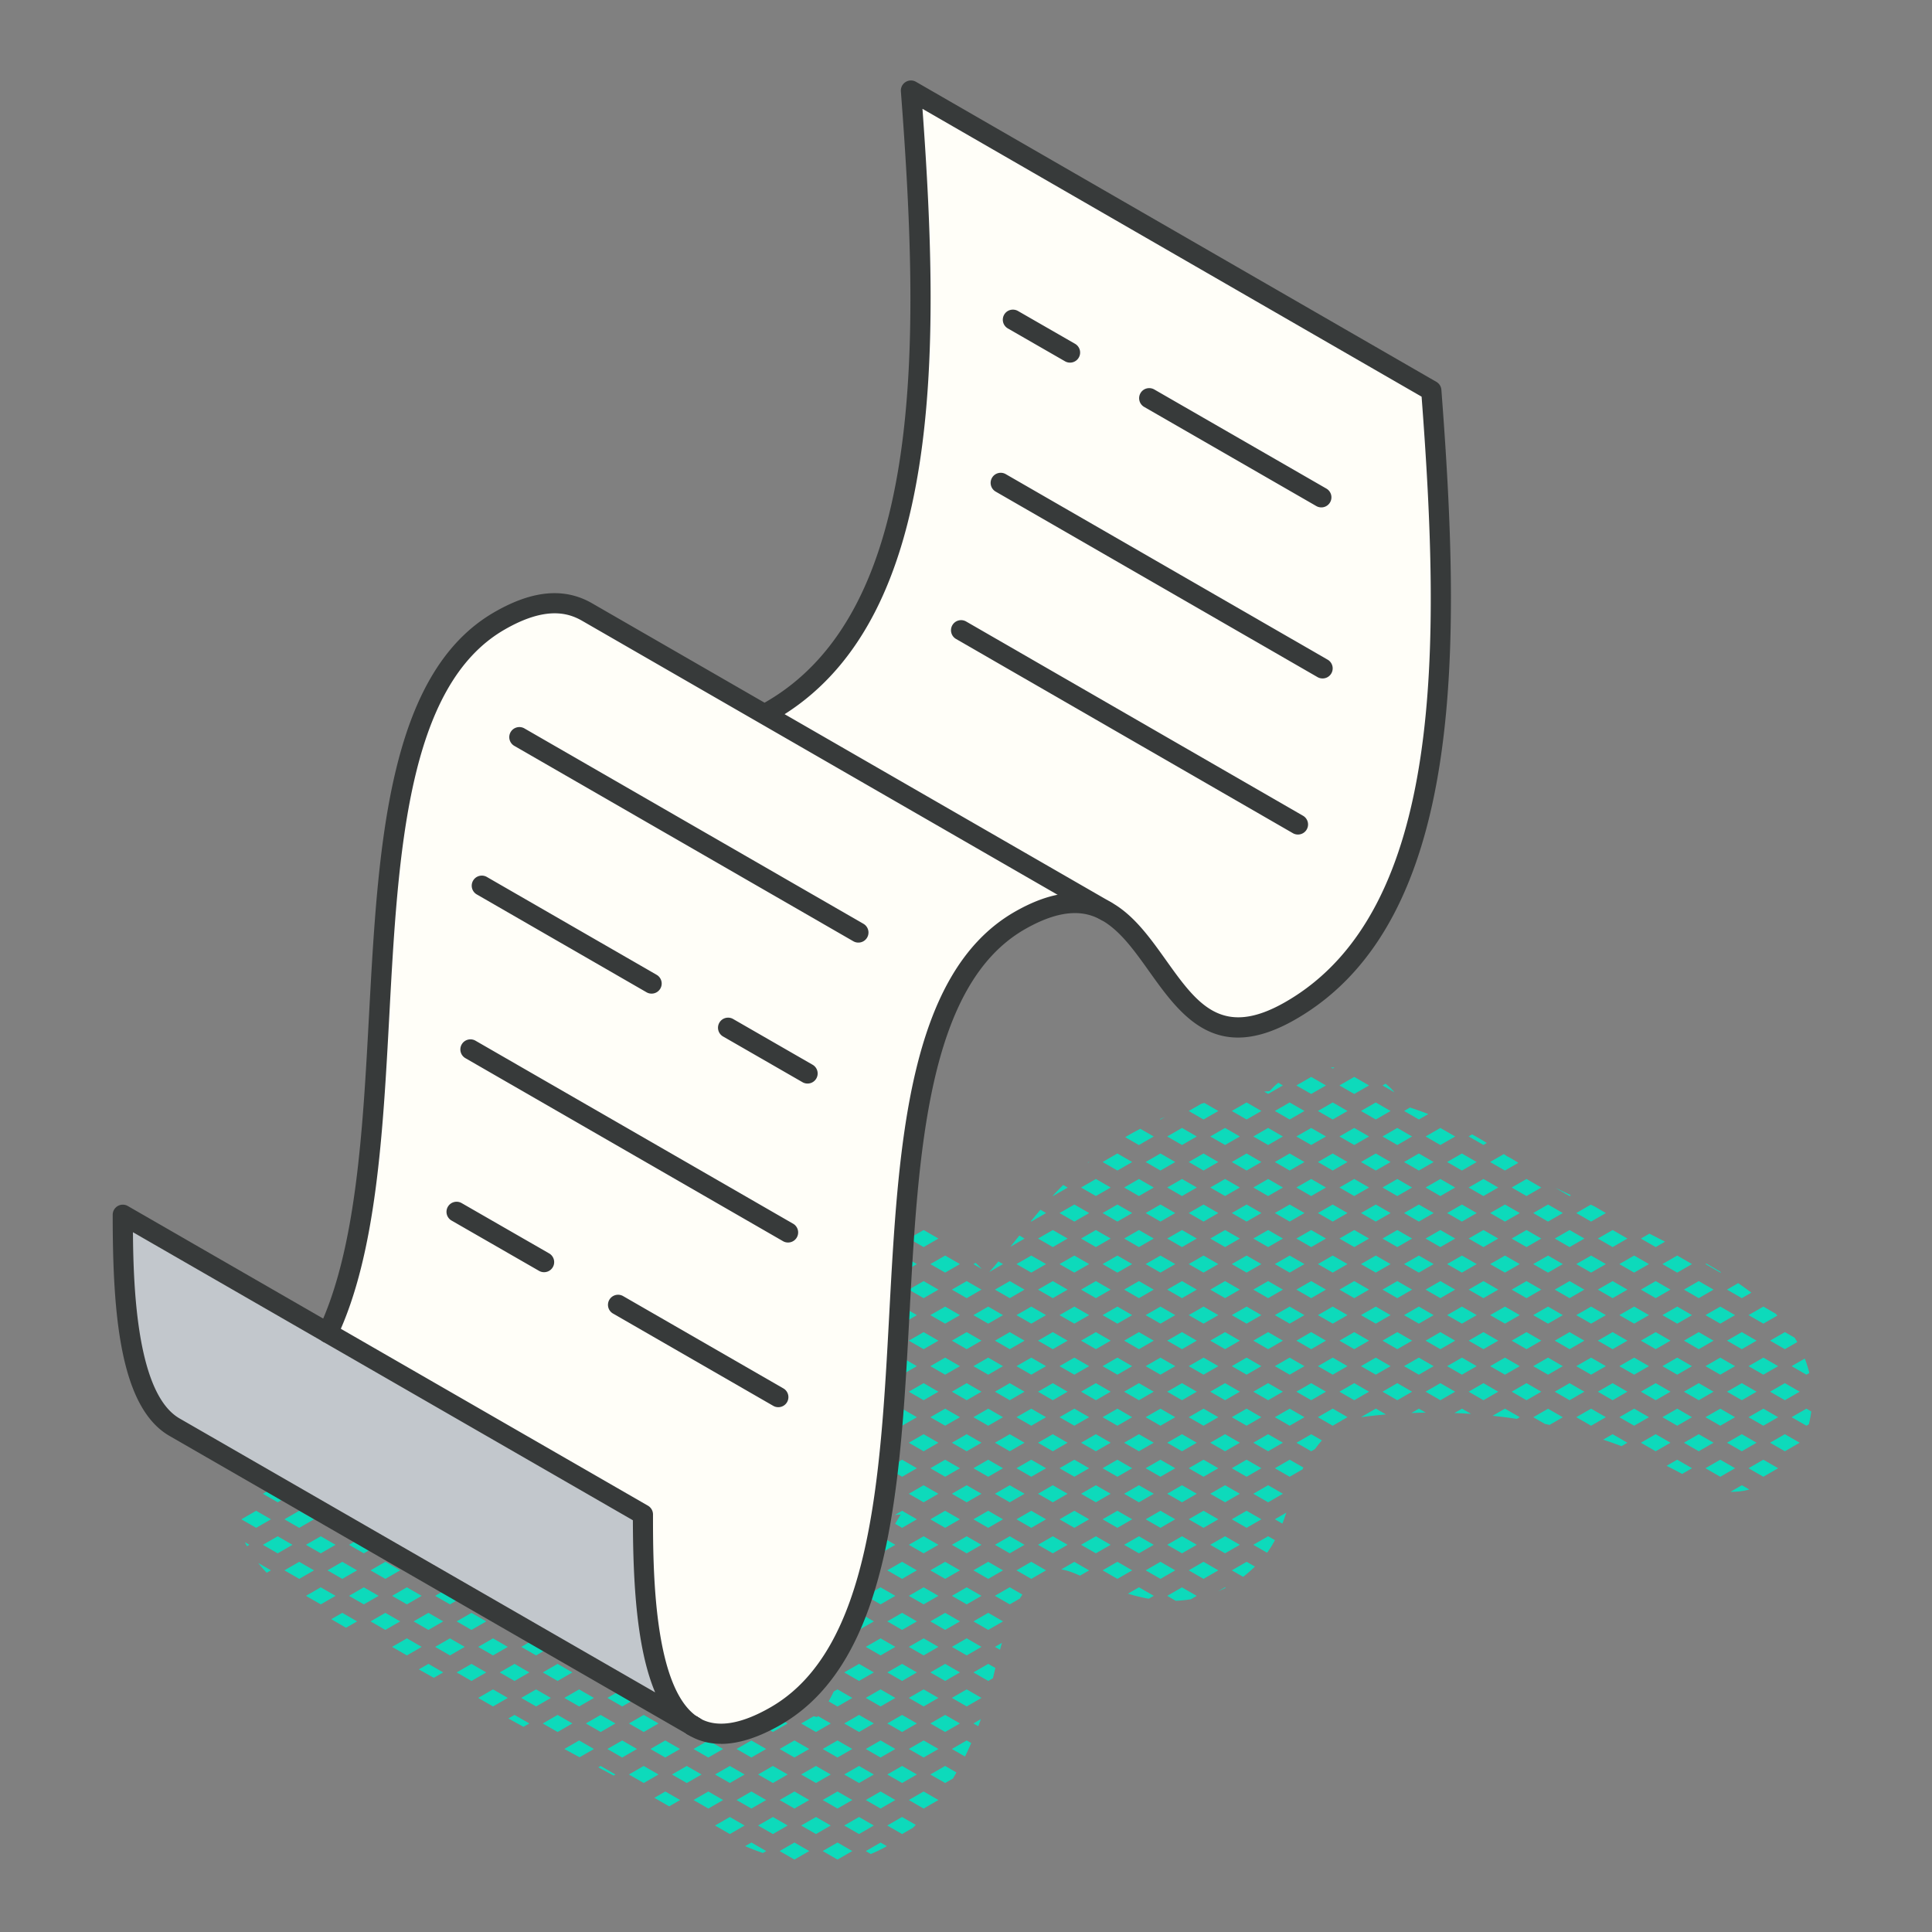 <svg xmlns="http://www.w3.org/2000/svg" width="240" height="240" fill="none"><rect width="100%" height="100%" fill="#808080" stroke="none"/><g clip-path="url(#a)"><path fill="#0DDABB" d="M224.758 170.559a13.969 13.969 0 0 0-.56-1.793l-1.638.942 1.838 1.06.36-.209Zm-2.198 5.489 1.838 1.059.301-.175a12.99 12.99 0 0 0 .301-1.593l-.602-.351-1.838 1.06Zm-.836-10.568-1.839 1.06 1.839 1.059 1.538-.884c-.101-.183-.218-.359-.326-.542l-1.204-.693h-.008Zm-1.154-2.295-1.521-.876-1.839 1.059 1.839 1.06 1.755-1.01c-.075-.075-.159-.15-.234-.233Zm.318 6.523-1.839-1.06-1.839 1.06 1.839 1.059 1.839-1.059Zm.836 8.452-1.839 1.06 1.839 1.059 1.838-1.059-1.838-1.06Zm-.836-2.112-1.839-1.06-1.839 1.06 1.839 1.059 1.839-1.059Zm2.674-3.168-1.838-1.06-1.839 1.06 1.839 1.059 1.838-1.059Zm-6.352 9.508 1.839 1.059 1.839-1.059-1.839-1.06-1.839 1.06Zm-5.35-25.361 1.839 1.06.092-.05a58.051 58.051 0 0 0-1.822-1.068l-.109.058Zm3.678 6.341-1.839-1.059-1.839 1.059 1.839 1.06 1.839-1.06Zm.385-3.97-1.388.801 1.839 1.06 1.187-.684a47.766 47.766 0 0 0-1.638-1.177Zm-.385 10.31-1.839-1.06-1.839 1.06 1.839 1.059 1.839-1.059Zm2.675-3.168-1.839-1.06-1.839 1.06 1.839 1.059 1.839-1.059Zm-2.675 9.508-1.839-1.06-1.839 1.06 1.839 1.059 1.839-1.059Zm2.675-3.168-1.839-1.06-1.839 1.06 1.839 1.059 1.839-1.059Zm-3.251 12.438a8.623 8.623 0 0 0 2.349-.284l-.928-.534-1.413.818h-.008Zm-1.263-3.99-1.839 1.06 1.839 1.059 1.839-1.059-1.839-1.06Zm4.514-2.108-1.839-1.06-1.839 1.06 1.839 1.059 1.839-1.059Zm-8.024-22.192-1.838-1.059-1.839 1.059 1.839 1.06 1.838-1.06Zm0 6.34-1.838-1.059-1.839 1.059 1.839 1.06 1.838-1.06Zm2.674-3.168-1.839-1.059-1.838 1.059 1.838 1.06 1.839-1.06Zm-2.674 9.508-1.838-1.06-1.839 1.06 1.839 1.059 1.838-1.059Zm2.674-3.168-1.839-1.06-1.838 1.06 1.838 1.059 1.839-1.059Zm-2.674 9.508-1.838-1.06-1.839 1.06 1.839 1.059 1.838-1.059Zm2.674-3.168-1.839-1.06-1.838 1.06 1.838 1.059 1.839-1.059Zm-5.834 9.207c.652.326 1.296.659 1.931 1.01l1.229-.709-1.839-1.06-1.321.759Zm5.834-2.867-1.839-1.06-1.838 1.06 1.838 1.059 1.839-1.059Zm-8.023-22.192-1.839-1.059-1.839 1.059 1.839 1.06 1.839-1.06Zm1.998-2.785-1.948-.993-1.053.609 1.839 1.059 1.162-.675Zm-1.998 9.125-1.839-1.059-1.839 1.059 1.839 1.06 1.839-1.06Zm2.675-3.168-1.839-1.059-1.839 1.059 1.839 1.06 1.839-1.06Zm-2.675 9.508-1.839-1.06-1.839 1.06 1.839 1.059 1.839-1.059Zm2.675-3.168-1.839-1.06-1.839 1.06 1.839 1.059 1.839-1.059Zm-4.514 8.448-1.839 1.06 1.839 1.059 1.839-1.059-1.839-1.06Zm4.514-2.108-1.839-1.06-1.839 1.06 1.839 1.059 1.839-1.059Zm0 6.34-1.839-1.06-1.839 1.06 1.839 1.059 1.839-1.059Zm-8.025-28.533-1.396-.809-.484-.233-1.798 1.042 1.839 1.06 1.839-1.06Zm0 6.341-1.839-1.059-1.839 1.059 1.839 1.06 1.839-1.06Zm2.675-3.172-1.839-1.059-1.839 1.059 1.839 1.06 1.839-1.06Zm-2.675 9.512-1.839-1.059-1.839 1.059 1.839 1.06 1.839-1.06Zm2.675-3.168-1.839-1.059-1.839 1.059 1.839 1.06 1.839-1.06Zm-2.675 9.508-1.839-1.06-1.839 1.06 1.839 1.059 1.839-1.059Zm2.675-3.168-1.839-1.06-1.839 1.06 1.839 1.059 1.839-1.059Zm-4.514 8.448-1.839 1.06 1.839 1.059 1.839-1.059-1.839-1.06Zm4.514-2.108-1.839-1.06-1.839 1.06 1.839 1.059 1.839-1.059Zm-3.009 5.956c.761.259 1.521.525 2.274.809l.735-.425-1.839-1.06-1.17.676Zm-5.015-28.148-1.839-1.059-1.839 1.059 1.839 1.06 1.839-1.06Zm1.011-2.211-1.964-.934 1.788 1.034.176-.1Zm-1.011 8.551-1.839-1.059-1.839 1.059 1.839 1.06 1.839-1.06Zm2.674-3.172-1.838-1.059-1.839 1.059 1.839 1.06 1.838-1.06Zm-2.674 9.512-1.839-1.059-1.839 1.059 1.839 1.06 1.839-1.06Zm2.674-3.168-1.838-1.059-1.839 1.059 1.839 1.06 1.838-1.06Zm-1.838 11.62-1.839 1.06 1.839 1.059 1.838-1.059-1.838-1.06Zm-.836-2.112-1.839-1.06-1.839 1.06 1.839 1.059 1.839-1.059Zm2.674-3.168-1.838-1.06-1.839 1.06 1.839 1.059 1.838-1.059Zm-6.352 9.507 1.446.834.577.126 1.655-.951-1.839-1.06-1.839 1.06v-.009Zm-1.855-31.599c-.46-.301-.928-.576-1.413-.826-.125-.092-.259-.175-.384-.259l-1.706.985 1.839 1.059 1.655-.951.009-.008Zm.183 6.24-1.839-1.059-1.839 1.059 1.839 1.06 1.839-1.06Zm2.675-3.171-1.839-1.06-1.839 1.06 1.839 1.059 1.839-1.059Zm-2.675 9.511-1.839-1.059-1.839 1.059 1.839 1.06 1.839-1.06Zm2.675-3.172-1.839-1.059-1.839 1.059 1.839 1.06 1.839-1.06Zm-2.675 9.512-1.839-1.059-1.839 1.059 1.839 1.06 1.839-1.06Zm2.675-3.168-1.839-1.059-1.839 1.059 1.839 1.06 1.839-1.06Zm-1.839 11.62-1.839 1.06 1.839 1.059 1.839-1.059-1.839-1.06Zm-.836-2.112-1.839-1.06-1.839 1.06 1.839 1.059 1.839-1.059Zm2.675-3.168-1.839-1.06-1.839 1.06 1.839 1.059 1.839-1.059Zm-6.051 9.333c1.011.108 2.014.233 3.017.383l.36-.208-1.839-1.06-1.538.885Zm-1.973-31.524-1.839-1.06-1.838 1.06 1.838 1.059 1.839-1.059Zm1.263-2.363a49.665 49.665 0 0 0-1.831-1.068l-.435.25 1.839 1.06.427-.251v.009Zm-1.263 8.702-1.839-1.059-1.838 1.059 1.838 1.06 1.839-1.06Zm2.675-3.171-1.839-1.06-1.839 1.06 1.839 1.059 1.839-1.059Zm-2.675 9.511-1.839-1.059-1.838 1.059 1.838 1.06 1.839-1.06Zm2.675-3.172-1.839-1.059-1.839 1.059 1.839 1.06 1.839-1.06Zm-2.675 9.512-1.839-1.059-1.838 1.059 1.838 1.06 1.839-1.06Zm2.675-3.168-1.839-1.059-1.839 1.059 1.839 1.06 1.839-1.06Zm-1.839 11.62-1.839 1.06 1.839 1.059 1.839-1.059-1.839-1.06Zm-.836-2.112-1.839-1.06-1.838 1.06 1.838 1.059 1.839-1.059Zm2.675-3.168-1.839-1.06-1.839 1.06 1.839 1.059 1.839-1.059Zm-5.458 8.991a58.48 58.48 0 0 1 2.09.108l-1.137-.651-.953.551v-.008Zm-3.234-37.14a45.688 45.688 0 0 0-2.266-.809l-.735.426 1.839 1.059 1.17-.676h-.008Zm.668 5.958-1.839-1.06-1.839 1.06 1.839 1.059 1.839-1.059Zm2.675-3.172-1.839-1.06-1.839 1.06 1.839 1.059 1.839-1.059Zm-2.675 9.511-1.839-1.059-1.839 1.059 1.839 1.06 1.839-1.06Zm2.675-3.171-1.839-1.06-1.839 1.06 1.839 1.059 1.839-1.059Zm-2.675 9.511-1.839-1.059-1.839 1.059 1.839 1.06 1.839-1.06Zm2.675-3.172-1.839-1.059-1.839 1.059 1.839 1.06 1.839-1.06Zm-2.675 9.512-1.839-1.059-1.839 1.059 1.839 1.06 1.839-1.06Zm2.675-3.168-1.839-1.059-1.839 1.059 1.839 1.06 1.839-1.06Zm-1.839 11.62-1.839 1.06 1.839 1.059 1.839-1.059-1.839-1.06Zm-.836-2.112-1.839-1.06-1.839 1.06 1.839 1.059 1.839-1.059Zm2.675-3.168-1.839-1.06-1.839 1.06 1.839 1.059 1.839-1.059Zm-5.451 8.991a67.48 67.48 0 0 1 1.797-.051l-.86-.492-.937.543Zm-2.574-37.522-1.839-1.06-1.839 1.06 1.839 1.059 1.839-1.059Zm-.627-3.388-.376.217 1.488.859a6.193 6.193 0 0 0-1.112-1.076Zm.627 9.728-1.839-1.06-1.839 1.06 1.839 1.059 1.839-1.059Zm2.675-3.172-1.839-1.06-1.839 1.06 1.839 1.059 1.839-1.059Zm-2.675 9.511-1.839-1.059-1.839 1.059 1.839 1.06 1.839-1.06Zm2.675-3.171-1.839-1.06-1.839 1.06 1.839 1.059 1.839-1.059Zm-2.675 9.511-1.839-1.059-1.839 1.059 1.839 1.06 1.839-1.06Zm2.675-3.172-1.839-1.059-1.839 1.059 1.839 1.06 1.839-1.06Zm-2.675 9.512-1.839-1.059-1.839 1.059 1.839 1.06 1.839-1.06Zm2.675-3.168-1.839-1.059-1.839 1.059 1.839 1.06 1.839-1.06Zm-1.839 11.62-1.839 1.06 1.839 1.059 1.839-1.059-1.839-1.06Zm-.836-2.112-1.839-1.06-1.839 1.06 1.839 1.059 1.839-1.059Zm2.675-3.168-1.839-1.06-1.839 1.06 1.839 1.059 1.839-1.059Zm-6.336 9.5a76.824 76.824 0 0 1 3.084-.334l-1.253-.726-1.831 1.052v.008Zm-3.309-43.438h-.452l.234.133.218-.125v-.008Zm1.621 5.407-1.839-1.06-1.839 1.06 1.839 1.059 1.839-1.059Zm2.674-3.172-1.839-1.06-1.838 1.06 1.838 1.059 1.839-1.059Zm-2.674 9.512-1.839-1.06-1.839 1.06 1.839 1.059 1.839-1.059Zm2.674-3.172-1.839-1.06-1.838 1.06 1.838 1.059 1.839-1.059Zm-2.674 9.511-1.839-1.059-1.839 1.059 1.839 1.06 1.839-1.06Zm2.674-3.171-1.839-1.06-1.838 1.06 1.838 1.059 1.839-1.059Zm-2.674 9.511-1.839-1.059-1.839 1.059 1.839 1.06 1.839-1.06Zm2.674-3.172-1.839-1.059-1.838 1.059 1.838 1.06 1.839-1.06Zm-2.674 9.512-1.839-1.059-1.839 1.059 1.839 1.06 1.839-1.06Zm2.674-3.168-1.839-1.059-1.838 1.059 1.838 1.06 1.839-1.06Zm-1.839 11.62-1.838 1.06 1.838 1.059 1.839-1.059-1.839-1.06Zm-.835-2.112-1.839-1.06-1.839 1.06 1.839 1.059 1.839-1.059Zm2.674-3.168-1.839-1.06-1.838 1.06 1.838 1.059 1.839-1.059Zm-6.352 9.508 1.839 1.06 1.153-.668s.059-.05.084-.075c.016 0 .042 0 .058-.008l.544-.317-1.839-1.06-1.839 1.06v.008Zm-1.671-38.039-1.839-1.06-1.839 1.06 1.839 1.059 1.839-1.059Zm2.674-3.172-1.839-1.06-1.839 1.06 1.839 1.059 1.839-1.059Zm-2.674 9.512-1.839-1.06-1.839 1.06 1.839 1.059 1.839-1.059Zm2.674-3.172-1.839-1.06-1.839 1.06 1.839 1.059 1.839-1.059Zm-2.674 9.511-1.839-1.059-1.839 1.059 1.839 1.06 1.839-1.06Zm2.674-3.171-1.839-1.06-1.839 1.06 1.839 1.059 1.839-1.059Zm-2.674 9.511-1.839-1.059-1.839 1.059 1.839 1.06 1.839-1.06Zm2.674-3.172-1.839-1.059-1.839 1.059 1.839 1.06 1.839-1.06Zm-2.674 9.512-1.839-1.059-1.839 1.059 1.839 1.06 1.839-1.06Zm2.674-3.168-1.839-1.059-1.839 1.059 1.839 1.06 1.839-1.06Zm-2.674 9.508-1.839-1.06-1.839 1.06 1.839 1.059 1.839-1.059Zm2.674-3.168-1.839-1.06-1.839 1.06 1.839 1.059 1.839-1.059Zm-2.674 9.508-1.839-1.06-1.839 1.06 1.839 1.059 1.839-1.059Zm2.674-3.168-1.839-1.06-1.839 1.06 1.839 1.059 1.839-1.059Zm-6.352 9.508 1.839 1.059 1.596-.918c.034-.075.067-.15.109-.225l-1.697-.976-1.838 1.06h-.009Zm2.674-3.169 1.839 1.06.468-.267c.276-.376.56-.734.861-1.085l-1.321-.759-1.839 1.059-.008-.008Zm-1.738 10.043c.176-.45.335-.909.493-1.36l-1.429.826.936.543v-.009Zm-2.608-51.253-1.839-1.06-1.838 1.06 1.838 1.059 1.839-1.059Zm2.675-3.171-.568-.334a8.454 8.454 0 0 0-1.079 1.034c-.225.017-.459.05-.685.067l.502.284 1.838-1.06-.008.009Zm-2.675 9.511-1.839-1.06-1.838 1.06 1.838 1.059 1.839-1.059Zm2.675-3.172-1.839-1.06-1.839 1.06 1.839 1.059 1.839-1.059Zm-2.675 9.511-1.839-1.059-1.838 1.059 1.838 1.06 1.839-1.06Zm2.675-3.171-1.839-1.06-1.839 1.06 1.839 1.059 1.839-1.059Zm-2.675 9.511-1.839-1.059-1.838 1.059 1.838 1.06 1.839-1.06Zm2.675-3.172-1.839-1.059-1.839 1.059 1.839 1.06 1.839-1.06Zm-2.675 9.512-1.839-1.059-1.838 1.059 1.838 1.06 1.839-1.06Zm2.675-3.168-1.839-1.059-1.839 1.059 1.839 1.06 1.839-1.06Zm-2.675 9.508-1.839-1.06-1.838 1.06 1.838 1.059 1.839-1.059Zm2.675-3.168-1.839-1.06-1.839 1.06 1.839 1.059 1.839-1.059Zm-4.514 8.448-1.838 1.06 1.838 1.059 1.839-1.059-1.839-1.06Zm4.514-2.108-1.839-1.06-1.839 1.06 1.839 1.059 1.839-1.059Zm-2.675 9.508-1.839-1.06-1.838 1.06 1.838 1.059 1.839-1.059Zm2.675-3.168-1.839-1.06-1.839 1.06 1.839 1.059 1.839-1.059Zm-2.675 9.511-1.839-1.059-1.838 1.059 1.838 1.06 1.839-1.06Zm2.675-3.172-1.839-1.059-1.839 1.059 1.839 1.06 1.839-1.06Zm-6.352 9.512 1.412.809c.51-.392.995-.825 1.463-1.276l-1.028-.592-1.839 1.059h-.008Zm2.674-3.172 1.714.985a12.68 12.68 0 0 0 .969-1.56l-.844-.484-1.839 1.059Zm-4.346-53.89-1.739-1.001c-.125.033-.242.067-.368.1l-1.571.901 1.839 1.059 1.839-1.059Zm0 6.34-1.839-1.06-1.839 1.06 1.839 1.059 1.839-1.059Zm2.674-3.172-1.838-1.06-1.839 1.06 1.839 1.059 1.838-1.059Zm-2.674 9.511-1.839-1.059-1.839 1.059 1.839 1.06 1.839-1.06Zm2.674-3.171-1.838-1.06-1.839 1.06 1.839 1.059 1.838-1.059Zm-2.674 9.511-1.839-1.059-1.839 1.059 1.839 1.06 1.839-1.06Zm2.674-3.172-1.838-1.059-1.839 1.059 1.839 1.06 1.838-1.06Zm-2.674 9.512-1.839-1.059-1.839 1.059 1.839 1.06 1.839-1.06Zm2.674-3.168-1.838-1.059-1.839 1.059 1.839 1.06 1.838-1.06Zm-1.838 11.62-1.839 1.06 1.839 1.059 1.838-1.059-1.838-1.06Zm-.836-2.112-1.839-1.06-1.839 1.06 1.839 1.059 1.839-1.059Zm2.674-3.168-1.838-1.06-1.839 1.06 1.839 1.059 1.838-1.059Zm-2.674 9.508-1.839-1.06-1.839 1.06 1.839 1.059 1.839-1.059Zm0 6.34-1.839-1.06-1.839 1.06 1.839 1.059 1.839-1.059Zm2.674-3.168-1.838-1.06-1.839 1.06 1.839 1.059 1.838-1.059Zm-2.674 9.511-1.839-1.059-1.839 1.059 1.839 1.06 1.839-1.06Zm2.674-3.172-1.838-1.059-1.839 1.059 1.839 1.06 1.838-1.06Zm-1.839 11.621-.861.492c.318-.134.636-.284.945-.442l-.084-.05Zm-2.674-3.168-1.839 1.059 1.839 1.06 1.839-1.06-1.839-1.059Zm4.513-2.113-1.838-1.059-1.839 1.059 1.839 1.06 1.838-1.06Zm-9.862-52.831.56-.326c-.209.092-.418.192-.627.284l.067.042Zm1.838 5.281-1.839-1.06-1.839 1.06 1.839 1.059 1.839-1.059Zm2.675-3.172-1.839-1.06-1.839 1.06 1.839 1.059 1.839-1.059Zm-2.675 9.511-1.839-1.059-1.839 1.059 1.839 1.06 1.839-1.06Zm2.675-3.171-1.839-1.06-1.839 1.06 1.839 1.059 1.839-1.059Zm-2.675 9.511-1.839-1.059-1.839 1.059 1.839 1.06 1.839-1.06Zm2.675-3.172-1.839-1.059-1.839 1.059 1.839 1.06 1.839-1.06Zm-2.675 9.512-1.839-1.059-1.839 1.059 1.839 1.06 1.839-1.06Zm2.675-3.168-1.839-1.059-1.839 1.059 1.839 1.06 1.839-1.06Zm-2.675 9.508-1.839-1.06-1.839 1.06 1.839 1.059 1.839-1.059Zm2.675-3.168-1.839-1.06-1.839 1.06 1.839 1.059 1.839-1.059Zm-2.675 9.508-1.839-1.06-1.839 1.06 1.839 1.059 1.839-1.059Zm2.675-3.168-1.839-1.06-1.839 1.06 1.839 1.059 1.839-1.059Zm-2.675 9.508-1.839-1.06-1.839 1.06 1.839 1.059 1.839-1.059Zm2.675-3.168-1.839-1.06-1.839 1.06 1.839 1.059 1.839-1.059Zm-2.675 9.511-1.839-1.059-1.839 1.059 1.839 1.06 1.839-1.06Zm2.675-3.172-1.839-1.059-1.839 1.059 1.839 1.06 1.839-1.06Zm-3.677 12.68 1.061.617a15.278 15.278 0 0 0 1.881-.192l.727-.417-1.839-1.059-1.839 1.059.009-.008Zm-.837-4.227-1.839 1.059 1.839 1.06 1.839-1.06-1.839-1.059Zm4.514-2.113-1.839-1.059-1.839 1.059 1.839 1.06 1.839-1.06Zm-8.025-47.55-1.838-1.06-1.839 1.06 1.839 1.059 1.838-1.059Zm.836-2.111 1.839-1.06-1.671-.959c-.636.333-1.254.675-1.873 1.043l1.705.984v-.008Zm-.836 8.45-1.838-1.059-1.839 1.059 1.839 1.06 1.838-1.06Zm2.675-3.171-1.839-1.06-1.838 1.06 1.838 1.059 1.839-1.059Zm-2.675 9.511-1.838-1.059-1.839 1.059 1.839 1.06 1.838-1.06Zm.836-2.112 1.839-1.06-1.839-1.059-1.838 1.059 1.838 1.06Zm-.836 8.452-1.838-1.059-1.839 1.059 1.839 1.06 1.838-1.06Zm2.675-3.168-1.839-1.059-1.838 1.059 1.838 1.06 1.839-1.06Zm-2.675 9.508-1.838-1.06-1.839 1.06 1.839 1.059 1.838-1.059Zm.836-2.109 1.839-1.059-1.839-1.06-1.838 1.06 1.838 1.059Zm-.836 8.449-1.838-1.06-1.839 1.06 1.839 1.059 1.838-1.059Zm2.675-3.168-1.839-1.06-1.838 1.06 1.838 1.059 1.839-1.059Zm-2.675 9.508-1.838-1.06-1.839 1.06 1.839 1.059 1.838-1.059Zm.836-2.109 1.839-1.059-1.839-1.06-1.838 1.06 1.838 1.059Zm-.836 8.452-1.838-1.059-1.839 1.059 1.839 1.06 1.838-1.06Zm2.675-3.172-1.839-1.059-1.838 1.059 1.838 1.06 1.839-1.06Zm-3.209 12.413c.853.259 1.714.476 2.591.626l.627-.359-1.839-1.059-1.379.792Zm-1.304-3.96-1.839 1.059 1.839 1.06 1.838-1.06-1.838-1.059Zm4.513-2.113-1.839-1.059-1.838 1.059 1.838 1.06 1.839-1.06Zm-8.023-47.55-.034-.017c-.058.05-.117.092-.175.142l.209-.117v-.008Zm0 6.339-1.839-1.059-1.839 1.059 1.839 1.06 1.839-1.06Zm2.675-3.171-1.839-1.06-1.839 1.06 1.839 1.059 1.839-1.059Zm-2.675 9.511-1.839-1.059-1.839 1.059 1.839 1.06 1.839-1.06Zm2.675-3.172-1.839-1.059-1.839 1.059 1.839 1.06 1.839-1.06Zm-2.675 9.512-1.839-1.059-1.839 1.059 1.839 1.06 1.839-1.06Zm2.675-3.168-1.839-1.059-1.839 1.059 1.839 1.06 1.839-1.06Zm-2.675 9.508-1.839-1.06-1.839 1.06 1.839 1.059 1.839-1.059Zm2.675-3.168-1.839-1.06-1.839 1.06 1.839 1.059 1.839-1.059Zm-2.675 9.508-1.839-1.06-1.839 1.06 1.839 1.059 1.839-1.059Zm2.675-3.168-1.839-1.06-1.839 1.06 1.839 1.059 1.839-1.059Zm-2.675 9.508-1.839-1.06-1.839 1.06 1.839 1.059 1.839-1.059Zm2.675-3.168-1.839-1.06-1.839 1.06 1.839 1.059 1.839-1.059Zm-2.675 9.511-1.839-1.059-1.839 1.059 1.839 1.06 1.839-1.06Zm2.675-3.172-1.839-1.059-1.839 1.059 1.839 1.06 1.839-1.06Zm-6.161 9.403c.761.092 1.53.409 2.349.768l1.137-.651-1.839-1.059-1.647.951v-.009Zm4.322-4.122-1.839 1.059 1.839 1.06 1.839-1.06-1.839-1.059Zm-6.186-40.154-.702-.409c-.401.476-.794.951-1.195 1.435l.058.034 1.839-1.06Zm2.675-3.17-.552-.317c-.443.451-.886.901-1.303 1.368l.025.017 1.839-1.059-.009-.009Zm-2.675 9.512-1.839-1.059-1.838 1.059 1.838 1.06 1.839-1.06Zm2.675-3.172-1.839-1.059-1.839 1.059 1.839 1.06 1.839-1.06Zm-2.675 9.512-1.839-1.059-1.838 1.059 1.838 1.06 1.839-1.06Zm2.675-3.168-1.839-1.059-1.839 1.059 1.839 1.06 1.839-1.06Zm-2.675 9.508-1.839-1.06-1.838 1.06 1.838 1.059 1.839-1.059Zm2.675-3.168-1.839-1.06-1.839 1.06 1.839 1.059 1.839-1.059Zm-2.675 9.508-1.839-1.06-1.838 1.06 1.838 1.059 1.839-1.059Zm2.675-3.168-1.839-1.06-1.839 1.06 1.839 1.059 1.839-1.059Zm-2.675 9.508-1.839-1.06-1.838 1.06 1.838 1.059 1.839-1.059Zm2.675-3.168-1.839-1.06-1.839 1.06 1.839 1.059 1.839-1.059Zm-2.675 9.511-1.839-1.059-1.838 1.059 1.838 1.06 1.839-1.06Zm2.675-3.172-1.839-1.059-1.839 1.059 1.839 1.06 1.839-1.06Zm-6.352 9.512 1.838 1.06 1.839-1.06-1.839-1.059-1.838 1.059Zm4.513-4.231-1.839 1.059 1.839 1.06 1.839-1.06-1.839-1.059Zm-6.762-34.145c-.208.259-.426.509-.643.768.008-.017-.209.233-.493.55l1.713-.984-.577-.334Zm-2.825.176-.276.159 1.053.609a21.978 21.978 0 0 0-.786-.768h.009Zm6.076-3.011-.643-.376-1.12 1.394 1.763-1.018Zm-2.674 9.508-1.839-1.059-1.839 1.059 1.839 1.06 1.839-1.06Zm2.674-3.168-1.838-1.059-1.839 1.059 1.839 1.06 1.838-1.06Zm-2.674 9.508-1.839-1.06-1.839 1.06 1.839 1.059 1.839-1.059Zm2.674-3.168-1.838-1.06-1.839 1.06 1.839 1.059 1.838-1.059Zm-2.674 9.508-1.839-1.06-1.839 1.06 1.839 1.059 1.839-1.059Zm2.674-3.168-1.838-1.06-1.839 1.06 1.839 1.059 1.838-1.059Zm-2.674 9.508-1.839-1.06-1.839 1.06 1.839 1.059 1.839-1.059Zm2.674-3.168-1.838-1.06-1.839 1.06 1.839 1.059 1.838-1.059Zm-2.674 9.511-1.839-1.059-1.839 1.059 1.839 1.06 1.839-1.06Zm2.674-3.172-1.838-1.059-1.839 1.059 1.839 1.06 1.838-1.06Zm-3.677 12.681 1.839 1.059 1.253-.726c.101-.166.209-.333.318-.492l-1.571-.909-1.839 1.059v.009Zm1.003-3.169-1.839-1.059-1.839 1.059 1.839 1.06 1.839-1.06Zm2.674-3.172-1.838-1.059-1.839 1.059 1.839 1.06 1.838-1.06Zm-6.352 9.512 1.839 1.06 1.839-1.06-1.839-1.059-1.839 1.059Zm0 6.34 1.839 1.059.585-.333.301-1.277-.886-.509-1.839 1.06Zm3.302-2.814c.075-.283.158-.575.242-.859l-.869.501.627.358Zm-2.7 9.494c.117-.292.225-.592.334-.884l-.936.542.602.342Zm-2.274-57.403-1.839-1.059-1.839 1.059 1.839 1.06 1.839-1.06Zm-4.513-2.112 1.839-1.06-1.839-1.059-1.839 1.059 1.839 1.06Zm4.513 8.452-1.839-1.059-1.839 1.059 1.839 1.06 1.839-1.06Zm2.675-3.168-1.839-1.059-1.839 1.059 1.839 1.06 1.839-1.06Zm-7.188 1.06 1.839-1.06-1.839-1.059-1.839 1.059 1.839 1.06Zm4.513 8.448-1.839-1.06-1.839 1.06 1.839 1.059 1.839-1.059Zm2.675-3.168-1.839-1.06-1.839 1.06 1.839 1.059 1.839-1.059Zm-7.188 1.059 1.839-1.059-1.839-1.06-1.839 1.06 1.839 1.059Zm4.513 8.449-1.839-1.06-1.839 1.06 1.839 1.059 1.839-1.059Zm2.675-3.168-1.839-1.06-1.839 1.06 1.839 1.059 1.839-1.059Zm-7.188 1.059 1.839-1.059-1.839-1.06-1.839 1.06 1.839 1.059Zm4.513 8.449-1.839-1.06-1.839 1.06 1.839 1.059 1.839-1.059Zm2.675-3.168-1.839-1.06-1.839 1.06 1.839 1.059 1.839-1.059Zm-7.188 1.059 1.839-1.059-1.839-1.06-1.839 1.06 1.839 1.059Zm4.513 8.452-1.839-1.059-1.839 1.059 1.839 1.06 1.839-1.06Zm2.675-3.172-1.839-1.059-1.839 1.059 1.839 1.06 1.839-1.06Zm-7.188 1.06 1.839-1.06-1.839-1.059-1.839 1.059 1.839 1.06Zm5.349 10.561-1.839 1.059 1.839 1.06 1.839-1.06-1.839-1.059Zm-2.675-3.168-1.839 1.059 1.839 1.06 1.839-1.06-1.839-1.059Zm4.514-2.113-1.839-1.059-1.839 1.059 1.839 1.06 1.839-1.06Zm-2.675 9.512-1.839-1.059-1.839 1.059 1.839 1.06 1.839-1.06Zm-4.513-2.112 1.839-1.06-1.839-1.059-1.839 1.059 1.839 1.06Zm3.51 11.62 1.839 1.059 1.839-1.059-1.839-1.06-1.839 1.06Zm-.836-4.228-1.839 1.06 1.839 1.059 1.839-1.059-1.839-1.06Zm4.514-2.112-1.839-1.059-1.839 1.059 1.839 1.06 1.839-1.06Zm-2.675 9.512-1.839-1.06-1.839 1.06 1.839 1.059 1.839-1.059Zm-4.513-2.113 1.839-1.059-1.839-1.06-1.839 1.06 1.839 1.059Zm.835 8.453 1.839 1.059.97-.559c.15-.25.292-.5.434-.751l-1.404-.809-1.839 1.06Zm2.675-3.168 1.63.934c.276-.551.527-1.11.777-1.669l-.568-.325-1.839 1.06Zm-3.51 1.059 1.839-1.059-1.839-1.06-1.839 1.06 1.839 1.059Zm-.836-61.294-1.838-1.059-1.839 1.059 1.839 1.06 1.838-1.06Zm0 6.34-1.838-1.059-1.839 1.059 1.839 1.06 1.838-1.06Zm0 6.34-1.838-1.06-1.839 1.06 1.839 1.059 1.838-1.059Zm0 6.34-1.838-1.06-1.839 1.06 1.839 1.059 1.838-1.059Zm0 6.34-1.838-1.06-1.839 1.06 1.839 1.059 1.838-1.059Zm-1.839 5.284-.911.525c.251-.025.494-.05.744-.058-.242.375-.468.768-.693 1.151l.86.501 1.839-1.06-1.839-1.059Zm1.839 7.399-1.838-1.059-1.839 1.059 1.839 1.06 1.838-1.06Zm.836-4.231-1.839 1.059 1.839 1.06 1.839-1.06-1.839-1.059Zm-2.674 9.512-1.839 1.059 1.839 1.06 1.838-1.06-1.838-1.059Zm1.838 7.399-1.838-1.06-1.839 1.06 1.839 1.059 1.838-1.059Zm.836-4.231-1.839 1.059 1.839 1.06 1.839-1.06-1.839-1.059Zm-.836 10.571-1.838-1.06-1.839 1.06 1.839 1.059 1.838-1.059Zm.836 8.452-1.839 1.059 1.839 1.06 1.839-1.06-1.839-1.059Zm-.836-2.112-1.838-1.06-1.839 1.06 1.839 1.059 1.838-1.059Zm-3.678 6.339 1.839 1.06 1.304-.751c.142-.125.267-.25.401-.384l-1.713-.984-1.839 1.059h.008Zm-3.511-75.021.619-.358c-.393 0-.786.008-1.179.033l.56.325Zm1.84 5.279-1.839-1.059-1.839 1.059 1.839 1.06 1.839-1.06Zm2.675-3.172-1.839-1.059-1.839 1.059 1.839 1.06 1.839-1.06Zm-1.839 11.624-1.839 1.06 1.839 1.059 1.839-1.059-1.839-1.06Zm-.836-2.112-1.839-1.059-1.839 1.059 1.839 1.06 1.839-1.06Zm2.675-3.168-1.839-1.059-1.839 1.059 1.839 1.06 1.839-1.06Zm-3.001 9.691c-.778.116-1.538.258-2.29.417l.785.45 1.513-.867h-.008Zm1.162 8.269-1.839 1.06 1.839 1.059 1.839-1.059-1.839-1.06Zm-.836-2.112-1.839-1.06-1.839 1.06 1.839 1.059 1.839-1.059Zm2.675-3.168-1.839-1.06-1.839 1.06 1.839 1.059 1.839-1.059Zm-1.839 11.62-1.839 1.059 1.839 1.06 1.839-1.06-1.839-1.059Zm-.836-2.112-1.839-1.06-1.839 1.06 1.839 1.059 1.839-1.059Zm0 6.343-1.839-1.059-1.839 1.059 1.839 1.06 1.839-1.06Zm.836 8.449-1.839 1.059 1.839 1.06 1.839-1.06-1.839-1.059Zm-.836-2.108-.025-.017s-.009.025-.017.042l.042-.025Zm.836-2.113 1.838-1.059-1.103-.634c-.067.125-.134.25-.201.383-.209.426-.392.86-.576 1.285l.042.025Zm-.836 8.453-1.655-.951-.501 1.827.317.183 1.839-1.059Zm0 6.339-1.839-1.06-1.839 1.06 1.839 1.059 1.839-1.059Zm2.675-3.172-1.839-1.059-1.839 1.059 1.839 1.06 1.839-1.06Zm-2.675 9.512-1.839-1.06-1.839 1.06 1.839 1.059 1.839-1.059Zm2.675-3.172-1.839-1.06-1.839 1.06 1.839 1.059 1.839-1.059Zm-2.675 9.512-1.839-1.06-1.839 1.06 1.839 1.059 1.839-1.059Zm2.675-3.168-1.839-1.06-1.839 1.06 1.839 1.059 1.839-1.059Zm-4.514 8.448-1.839 1.059 1.839 1.06 1.839-1.06-1.839-1.059Zm4.514-2.109-1.839-1.059-1.839 1.059 1.839 1.06 1.839-1.06Zm-3.678 6.34.627.367a18.4 18.4 0 0 0 1.997-.968l-.785-.45-1.839 1.059v-.008Zm-4.347-72.914-1.839-1.059-1.839 1.059 1.839 1.06 1.839-1.06Zm2.675-3.172-1.839-1.059-1.839 1.059 1.839 1.06 1.839-1.06Zm-4.514 8.453-1.839 1.059 1.839 1.06 1.839-1.06-1.839-1.059Zm4.514-2.109-1.839-1.059-1.839 1.059 1.839 1.06 1.839-1.06Zm-4.514 8.448-1.839 1.06.134.075c.727-.209 1.546-.476 2.407-.734l-.702-.401Zm.836-2.108 1.839 1.059 1.839-1.059-1.839-1.06-1.839 1.06Zm1.003 9.508-1.839-1.06-1.839 1.06 1.839 1.059 1.839-1.059Zm2.675-3.168-1.839-1.06-1.839 1.06 1.839 1.059 1.839-1.059Zm-2.675 9.508-1.839-1.06-1.839 1.06 1.839 1.059 1.839-1.059Zm2.675-3.168-1.839-1.06-1.839 1.06 1.839 1.059 1.839-1.059Zm-4.514 8.452-1.839 1.059 1.839 1.06 1.839-1.06-1.839-1.059Zm4.514-2.113-1.839-1.059-1.839 1.059 1.839 1.06 1.839-1.06Zm-4.514 8.453-1.145.659a9.908 9.908 0 0 0 1.162-.651h-.017v-.008Zm3.503-2.697-.828-.475-1.839 1.059 1.162.668c.493-.401.995-.826 1.505-1.252Zm1.011 13.264-.134-.075c-.017.058-.033.125-.058.183l.183-.108h.009Zm-2.675 9.51-1.58-.909c-.041.033-.083.083-.133.116-.025-.016-.168-.033-.41-.1l-1.555.901 1.839 1.06 1.839-1.06v-.008Zm2.675-3.17-1.839-1.06-.468.267c-.092.184-.175.367-.276.551-.108.2-.225.434-.351.676l1.095.634 1.839-1.06v-.008Zm-2.675 9.512-1.839-1.06-1.839 1.06 1.839 1.059 1.839-1.059Zm2.675-3.168-1.839-1.06-1.839 1.06 1.839 1.059 1.839-1.059Zm-4.514 8.448-1.839 1.059 1.839 1.06 1.839-1.06-1.839-1.059Zm4.514-2.109-1.839-1.059-1.839 1.059 1.839 1.06 1.839-1.06Zm-3.678 6.34 1.839 1.06 1.839-1.06-1.839-1.059-1.839 1.059Zm-3.51-77.145-1.84 1.059 1.84 1.06 1.838-1.06-1.838-1.059Zm0 6.344-1.84 1.059 1.84 1.06 1.838-1.06-1.838-1.059Zm-.836-2.113-1.84-1.059-1.838 1.059 1.839 1.06 1.838-1.06Zm.836 8.452-1.84 1.06 1.84 1.059 1.838-1.059-1.838-1.06Zm-.836-2.112-1.84-1.059-1.838 1.059 1.839 1.06 1.838-1.06Zm-1.839 7.399 1.838-1.059-1.838-1.06-1.84 1.06 1.84 1.059Zm2.675 7.393-1.84 1.06 1.84 1.059 1.838-1.059-1.838-1.06Zm-.836-2.112-1.84-1.06-1.838 1.06 1.839 1.059 1.838-1.059Zm2.675-3.167-.803-.459c-.234.108-.476.217-.71.334-.418.208-.828.433-1.229.667l.895.517 1.838-1.059h.009Zm-2.675 9.507-1.84-1.06-1.838 1.06 1.839 1.059 1.838-1.059Zm0 6.343-1.84-1.059-1.838 1.059 1.839 1.06 1.838-1.06Zm2.674-3.172-1.838-1.059-1.84 1.059 1.84 1.06 1.838-1.06Zm-3.569 10.022.895-.518-1.84-1.059-1.838 1.059.944.543c.36.025.728.033 1.095.016.26 0 .502-.025.744-.05v.009Zm3.569-3.682-1.838-1.059-1.84 1.059 1.84 1.06 1.838-1.06Zm-2.674 22.192-1.84-1.06-1.838 1.06 1.839 1.059 1.838-1.059Zm0 6.34-1.84-1.06-1.838 1.06 1.839 1.059 1.838-1.059Zm2.674-3.168-1.838-1.06-1.84 1.06 1.84 1.059 1.838-1.059Zm-4.513 8.448-1.84 1.059 1.84 1.06 1.838-1.06-1.838-1.059Zm4.513-2.109-1.838-1.059-1.84 1.059 1.84 1.06 1.838-1.06Zm-3.677 6.34 1.838 1.06 1.839-1.06-1.838-1.059-1.84 1.059Zm-4.346-72.914-1.839-1.059-1.839 1.059 1.84 1.06 1.838-1.06Zm2.674-3.171-.034-.017c-.476.167-1.98.717-2.256.817l.451.259 1.839-1.059Zm-2.674 9.511-1.839-1.059-1.839 1.059 1.84 1.06 1.838-1.06Zm2.674-3.168-1.84-1.059L91.5 160.2l1.839 1.06 1.839-1.06Zm-2.674 9.508-1.839-1.06-1.839 1.06 1.84 1.059 1.838-1.059Zm2.674-3.168-1.84-1.06-1.838 1.06 1.839 1.059 1.839-1.059Zm-4.514 10.57 1.84-1.059-.954-.551a9.075 9.075 0 0 0-2.131.893l1.245.717Zm2.801-5.223-.126-.067-.694.401c.276-.109.544-.225.82-.334Zm-2.8 11.56 1.839-1.059-1.839-1.06-1.839 1.06 1.84 1.059Zm.835-4.227 1.839 1.059 1.839-1.059-1.84-1.06-1.838 1.06Zm1.004 9.511-1.839-1.059-1.839 1.059 1.84 1.06 1.838-1.06Zm2.674-3.172-1.84-1.059-1.838 1.059 1.839 1.06 1.839-1.06Zm-2.675 9.512-1.838-1.059-.352.2c.66.367 1.363.684 2.099.909l.091-.05Zm2.675-3.172-1.84-1.059-1.838 1.059 1.839 1.06 1.839-1.06Zm-3.694 16.434-1.93-1.001-.728.417 1.84 1.06.818-.476Zm1.02 5.758-1.839-1.06-1.839 1.06 1.84 1.059 1.838-1.059Zm2.674-3.172-1.84-1.06-1.838 1.06 1.839 1.059 1.839-1.059Zm-2.674 9.512-1.839-1.06-1.839 1.06 1.84 1.059 1.838-1.059Zm2.674-3.168-1.84-1.06-1.838 1.06 1.839 1.059 1.839-1.059Zm-6.352 9.507 1.84 1.06 1.838-1.06-1.839-1.059-1.839 1.059Zm6.352-3.168-1.84-1.059-1.838 1.059 1.839 1.06 1.839-1.06Zm-2.617 5.731c.728.309 1.463.593 2.207.851l.418-.242-1.839-1.059-.785.45Zm-5.407-72.304-.066-.033c-.686.3-1.38.609-2.073.926l.292.167 1.84-1.06h.007Zm0 6.339-1.839-1.059-1.838 1.059 1.838 1.06 1.84-1.06Zm2.675-3.168-1.839-1.059-1.839 1.059 1.84 1.06 1.838-1.06Zm-2.675 9.508-1.839-1.06-1.838 1.06 1.838 1.059 1.84-1.059Zm2.675-3.168-1.839-1.06-1.839 1.06 1.84 1.059 1.838-1.059Zm-4.514 8.448-1.838 1.06.576.333c.627-.35 1.262-.692 1.89-1.026l-.628-.358v-.009Zm4.514-2.108-1.839-1.06-1.839 1.06 1.84 1.059 1.838-1.059Zm-2.675 9.508-1.839-1.06-.1.059a10.136 10.136 0 0 0-.477 1.726l.577.334 1.839-1.059Zm2.675-3.168-1.839-1.06-1.504.868a5.225 5.225 0 0 0-.184.275l1.688.976 1.839-1.059Zm-2.675 9.511-1.84-1.059-.2.117c.2.592.435 1.168.71 1.71l1.33-.768Zm.837-2.112 1.838-1.06-1.839-1.059-1.839 1.059 1.84 1.06Zm.325 6.156 1.521-.876-1.839-1.059-.96.55c.392.501.818.96 1.278 1.385Zm-1.162 14.976-1.839-1.06-1.838 1.06 1.838 1.059 1.84-1.059Zm0 6.34-1.839-1.06-1.838 1.06 1.838 1.059 1.84-1.059Zm2.675-3.172-1.839-1.06-1.839 1.06 1.84 1.059 1.838-1.059Zm-4.514 8.452-1.838 1.06 1.838 1.059 1.84-1.059-1.84-1.06Zm-4.037 3.956c.61.342 1.22.701 1.848 1.06l1.362-.785-1.839-1.059-1.362.784h-.009Zm8.551-6.064-1.839-1.06-1.839 1.06 1.84 1.059 1.838-1.059Zm-1.838 5.28-1.84 1.059 1.84 1.06 1.838-1.06-1.839-1.059Zm-5.35-57.063-1.84 1.06 1.84 1.059 1.838-1.059-1.838-1.06Zm-.836-2.112-1.84-1.059-1.838 1.059 1.839 1.06 1.839-1.06Zm2.674-3.168-1.838-1.059-1.84 1.059 1.84 1.06 1.838-1.06Zm-2.674 9.508-1.84-1.06-1.838 1.06 1.839 1.059 1.839-1.059Zm-1.839 5.28-1.839 1.06 1.839 1.059 1.839-1.059-1.84-1.06Zm4.513-2.108-1.838-1.06-1.84 1.06 1.84 1.059 1.838-1.059Zm-4.413 29.531-1.922-.993 1.822 1.051.1-.058Zm1.739 5.34-1.84-1.06-1.838 1.06 1.839 1.059 1.839-1.059Zm2.566-3.105-1.94-1.009-1.63.942 1.84 1.06 1.73-.993Zm-2.566 9.445-1.84-1.06-1.838 1.06 1.839 1.059 1.839-1.059Zm2.674-3.172-1.838-1.06-1.84 1.06 1.84 1.059 1.838-1.059Zm-4.513 8.452-1.839 1.06 1.839 1.059 1.839-1.059-1.84-1.06Zm4.513-2.108-1.838-1.06-1.84 1.06 1.84 1.059 1.838-1.059Zm-8.024-53.896-.752-.433a59.73 59.73 0 0 0-1.705 1.134l.619.359 1.838-1.06Zm0 6.341-1.839-1.06-1.839 1.06 1.84 1.059 1.838-1.059Zm2.675-3.168-1.839-1.06-1.839 1.06 1.839 1.059 1.839-1.059Zm-4.514 8.448-1.839 1.06 1.84 1.059 1.838-1.059-1.839-1.06Zm4.514-2.108-1.839-1.06-1.839 1.06 1.839 1.059 1.839-1.059Zm-3.779 8.866-.735-.426-1.839 1.06.77.442a77.9 77.9 0 0 0 1.805-1.076Zm3.779-2.526-1.839-1.06-1.839 1.06 1.839 1.059 1.839-1.059Zm-2.675 22.191-1.839-1.059-1.839 1.059 1.84 1.06 1.838-1.06Zm0 6.34-1.839-1.06-1.839 1.06 1.84 1.059 1.838-1.059Zm2.675-3.172-1.839-1.059-1.839 1.059 1.839 1.06 1.839-1.06Zm-2.675 9.512-1.839-1.06-1.839 1.06 1.84 1.059 1.838-1.059Zm2.675-3.172-1.839-1.06-1.839 1.06 1.839 1.059 1.839-1.059Zm-4.806 8.619c.636.342 1.262.684 1.898 1.026l.234-.133-1.84-1.06-.292.167Zm2.967-3.335-1.839 1.06 1.839 1.059 1.839-1.059-1.839-1.06Zm-5.291-50.691c-.527.4-1.045.809-1.555 1.226l1.496.859 1.84-1.059-1.781-1.026Zm-.894 4.196-1.84-1.06-1.838 1.06 1.839 1.059 1.838-1.059Zm0 6.34-1.84-1.06-1.838 1.06 1.839 1.059 1.838-1.059Zm2.675-3.168-1.84-1.06-1.838 1.06 1.838 1.059 1.84-1.059Zm-2.675 9.508-1.84-1.06-1.838 1.06 1.839 1.059 1.838-1.059Zm2.675-3.168-1.84-1.06-1.838 1.06 1.838 1.059 1.84-1.059Zm-2.675 22.191-1.84-1.059-1.838 1.059 1.839 1.06 1.838-1.06Zm1.838-2.687-1.939-1.001-.902.517 1.838 1.059 1.003-.575Zm-1.838 9.027-1.84-1.06-1.838 1.06 1.839 1.059 1.838-1.059Zm2.675-3.172-1.84-1.059-1.838 1.059 1.838 1.06 1.84-1.06Zm-4.514 8.452-1.84 1.06 1.84 1.059 1.838-1.059-1.838-1.06Zm4.514-2.112-1.84-1.06-1.838 1.06 1.838 1.059 1.84-1.059Zm-3.678 6.344 1.897 1.026 1.78-1.026-1.839-1.06-1.838 1.06Zm-4.347-41.215-1.839-1.06-1.496.86c-.058.1-.117.2-.167.3l1.663.959 1.84-1.059Zm2.675-3.168-1.838-1.06-1.84 1.06 1.84 1.059 1.839-1.059Zm-4.513 10.567 1.839-1.059-1.839-1.06-1.839 1.06 1.839 1.059Zm4.513-4.227-1.838-1.06-1.84 1.06 1.84 1.059 1.839-1.059Zm-.995 6.498c.26-.092.502-.2.761-.3L66.6 184.5l-1.84 1.059.61.351c.695.1 1.397.05 2.074-.184l-.009-.008Zm-1.679 9.352-1.062-.618-.819-.417-1.797 1.035 1.839 1.059 1.839-1.059Zm0 6.341-1.839-1.059-1.839 1.059 1.839 1.06 1.839-1.06Zm2.674-3.172-1.838-1.059-1.84 1.059 1.84 1.06 1.839-1.06Zm-1.838 11.62-1.84 1.06 1.84 1.059 1.839-1.059-1.84-1.06Zm-.836-2.108-1.839-1.06-1.839 1.06 1.839 1.059 1.839-1.059Zm2.674-3.172-1.838-1.059-1.84 1.059 1.84 1.06 1.839-1.06Zm-5.282 8.894 1.88 1.035.727-.417-1.839-1.06-.768.442Zm-.068-34.253-1.838-1.06-.042.025c-.142.301-.276.609-.41.918a3.887 3.887 0 0 0-.233.792l.677.392 1.838-1.059.009-.008Zm-2.674 15.851-1.839-1.059-1.839 1.059 1.84 1.06 1.838-1.06Zm1.095-2.261-1.939-1.001-.159.091 1.84 1.06.258-.15Zm-1.095 8.601-1.839-1.059-1.839 1.059 1.84 1.06 1.838-1.06Zm2.675-3.172-1.839-1.059-1.839 1.059 1.84 1.06 1.838-1.06Zm-3.678 12.68 1.84 1.059 1.838-1.059-1.839-1.06-1.839 1.06Zm-.836-4.228-1.839 1.06 1.84 1.059 1.838-1.059-1.839-1.06Zm4.514-2.112-1.839-1.059-1.839 1.059 1.84 1.06 1.838-1.06Zm-8.726-15.45c-.761-.392-1.413-.717-1.956-.992l-1.02.592 1.839 1.06 1.136-.66Zm.702 5.942-1.84-1.059-1.838 1.059 1.839 1.06 1.839-1.06Zm2.674-3.172-1.838-1.059-1.84 1.059 1.84 1.06 1.838-1.06Zm-2.674 9.512-1.84-1.059-1.838 1.059 1.839 1.06 1.839-1.06Zm2.674-3.172-1.838-1.059-1.84 1.059 1.84 1.06 1.838-1.06Zm-5.7 9.136c.619.351 1.237.701 1.864 1.043l1.162-.667-1.839-1.06-1.187.684Zm3.862-3.855-1.84 1.059 1.84 1.06 1.838-1.06-1.838-1.059Zm-6.186-14.789-1.839-1.059-1.839 1.059 1.84 1.06 1.838-1.06Zm0 6.34-1.839-1.059-1.839 1.059 1.84 1.06 1.838-1.06Zm2.675-3.172-1.839-1.059-1.839 1.059 1.839 1.06 1.839-1.06Zm-4.514 8.453-1.839 1.059 1.84 1.06 1.838-1.06-1.839-1.059Zm4.514-2.113-1.839-1.059-1.839 1.059 1.839 1.06 1.839-1.06Zm-1.839 5.281-1.839 1.059 1.839 1.06 1.839-1.06-1.839-1.059Zm-6.185-14.789-1.838-1.059-1.84 1.059 1.84 1.06 1.838-1.06Zm2.674-3.17-.51-.292a54.866 54.866 0 0 0-1.504-.667l-1.663.959 1.838 1.059 1.84-1.059Zm-1.839 11.619-1.838 1.059 1.838 1.06 1.84-1.06-1.84-1.059Zm-.835-2.109-1.838-1.059-1.84 1.059 1.84 1.06 1.838-1.06Zm2.674-3.172-1.839-1.059-1.838 1.059 1.838 1.06 1.84-1.06Zm-5.884 9.237 1.83 1.068 1.38-.793-1.839-1.059-1.37.784Zm-2.825-18.353a13.63 13.63 0 0 0-1.94-.025c-.116 0-.225.025-.342.042l1.128.65 1.146-.659.008-.008Zm.686 5.948-1.84-1.059-1.838 1.059 1.839 1.06 1.839-1.06Zm2.675-3.172-1.84-1.059-1.838 1.059 1.839 1.06 1.839-1.06Zm-1.839 11.621-1.84 1.059 1.84 1.06 1.839-1.06-1.84-1.059Zm-2.675-3.168-1.839 1.059 1.839 1.06 1.839-1.06-1.84-1.059Zm4.514-2.113-1.84-1.059-1.838 1.059 1.839 1.06 1.839-1.06Zm-9.864-4.227-1.839 1.059 1.84 1.06 1.838-1.06-1.839-1.059Zm4.514-2.113-1.839-1.059-1.839 1.059 1.84 1.06 1.838-1.06Zm-3.201 9.811.526-.3-1.588-.918c.335.426.686.835 1.062 1.218Zm1.362-4.53-1.839 1.059 1.84 1.06 1.838-1.06-1.839-1.059Zm-3.819 1.235.309-.175-.56-.326c.067.167.167.334.25.501Z"/><path fill="#FFFEF8" d="M177.8 48.516c2.532 33.17 2.708 65.405-17.469 77.017-13.257 7.642-15.213-7.917-22.777-12.28L94.968 88.718c.25-.133.493-.259.76-.409 20.178-11.596 19.969-43.898 17.444-77.059l64.636 37.266h-.008Z"/><path fill="#FFFEF8" d="m86.033 214.365-.092-.058c-5.567-3.712-6.069-16.368-6.069-26.179l-39.134-22.541c11.61-24.602-.267-76.016 21.314-88.455 4.831-2.786 8.208-2.645 10.891-1.101l64.477 37.157c-2.658-1.468-6.01-1.552-10.765 1.176-25.485 14.691-4.272 83.817-30.283 98.8-4.614 2.645-7.932 2.753-10.331 1.21l-.008-.009Z"/><path fill="#C2C7CC" d="m85.941 214.305-64.26-37.015c-5.909-3.404-6.427-16.393-6.427-26.388l25.476 14.675 39.135 22.558c0 9.802.501 22.466 6.068 26.178l.008-.008Z"/><path fill="#373A3A" d="M40.73 166.828a1.36 1.36 0 0 1-.535-.117 1.255 1.255 0 0 1-.602-1.668c4.68-9.919 5.483-24.71 6.252-39.009 1.129-20.815 2.29-42.338 15.564-49.988 4.722-2.728 8.7-3.087 12.144-1.102l21.423 12.347s.075-.041.117-.066c19.977-11.48 19.157-45.192 16.817-75.883-.033-.46.192-.91.585-1.152a1.25 1.25 0 0 1 1.296-.025l64.635 37.266c.36.209.594.576.627.984 2.399 31.41 3.185 65.948-18.096 78.203-9.888 5.706-14.301-.484-18.196-5.94-1.847-2.595-3.594-5.039-5.842-6.332L72.308 77.113c-1.663-.95-4.464-1.885-9.637 1.102-12.095 6.974-13.223 27.805-14.31 47.952-.786 14.541-1.596 29.582-6.494 39.944-.21.45-.66.717-1.137.717Zm56.737-78.11 40.714 23.459c2.716 1.568 4.705 4.355 6.628 7.049 3.903 5.473 6.979 9.794 14.895 5.231 19.868-11.438 19.199-44.707 16.892-75.182l-62.003-35.756c2.207 30.241 2.458 62.76-17.126 75.199Z"/><path fill="#373A3A" d="M89.56 216.624c-1.554 0-2.958-.4-4.204-1.201a1.245 1.245 0 0 1-.376-1.727 1.25 1.25 0 0 1 1.73-.376c2.148 1.385 5.19.968 9.027-1.243 12.48-7.191 13.625-28.347 14.728-48.803 1.12-20.814 2.282-42.338 15.555-49.988 4.664-2.678 8.592-3.07 12.003-1.193.601.334.827 1.093.493 1.702a1.26 1.26 0 0 1-1.705.492c-1.647-.909-4.422-1.768-9.537 1.168-12.087 6.974-13.215 27.805-14.302 47.961-1.136 21.123-2.323 42.972-15.98 50.839-2.76 1.585-5.25 2.377-7.431 2.377v-.008Z"/><path fill="#373A3A" d="M85.94 215.564c-.208 0-.425-.05-.626-.167l-64.26-37.023c-6.2-3.571-7.054-15.317-7.054-27.472 0-.451.242-.859.627-1.085a1.25 1.25 0 0 1 1.254 0l25.476 14.675s.075.05.117.075l39.017 22.474c.385.226.627.634.627 1.085 0 6.424 0 21.465 5.508 25.136a1.25 1.25 0 0 1 .368 1.702 1.244 1.244 0 0 1-1.07.592l.017.008Zm-69.424-62.493c.05 7.308.56 20.122 5.792 23.134l59.078 34.028c-2.29-5.422-2.742-13.539-2.767-21.381l-38.507-22.183s-.076-.05-.117-.075l-23.48-13.523Z"/><path fill="#373A3A" d="M86.033 215.616a1.29 1.29 0 0 1-.644-.176l-.092-.058a1.257 1.257 0 0 1-.434-1.719 1.264 1.264 0 0 1 1.722-.433l.092.058c.593.35.785 1.126.434 1.719a1.254 1.254 0 0 1-1.078.609Z"/><path fill="#373A3A" d="M86.3 215.772c-.209 0-.426-.05-.618-.167l-.268-.15a1.253 1.253 0 1 1 1.245-2.177l.268.15c.602.342.81 1.109.468 1.71a1.255 1.255 0 0 1-1.087.626l-.008.008ZM164.142 63.03c-.209 0-.426-.05-.627-.166L142.134 50.55a1.251 1.251 0 0 1-.459-1.71c.342-.6 1.111-.8 1.713-.459l21.381 12.314a1.252 1.252 0 0 1-.627 2.336Zm-31.218-17.983a1.24 1.24 0 0 1-.627-.167l-7.096-4.08a1.25 1.25 0 0 1-.46-1.71c.343-.6 1.112-.8 1.714-.459l7.096 4.08a1.252 1.252 0 0 1-.627 2.336Zm31.368 39.232a1.24 1.24 0 0 1-.627-.167L123.687 61.07a1.252 1.252 0 1 1 1.254-2.17l39.978 23.043a1.25 1.25 0 0 1-.627 2.336Zm-3.059 19.389c-.209 0-.426-.05-.626-.167l-41.843-24.126a1.25 1.25 0 0 1-.459-1.71 1.256 1.256 0 0 1 1.713-.46l41.842 24.127a1.25 1.25 0 0 1-.627 2.336Zm-54.605 13.423a1.24 1.24 0 0 1-.627-.167l-42.11-24.268a1.251 1.251 0 0 1-.46-1.71 1.258 1.258 0 0 1 1.714-.46l42.11 24.269a1.25 1.25 0 0 1-.627 2.336Zm-6.311 17.511a1.24 1.24 0 0 1-.627-.167l-9.871-5.681a1.252 1.252 0 1 1 1.254-2.169l9.871 5.681a1.251 1.251 0 0 1-.627 2.336Zm-19.375-11.171c-.209 0-.426-.05-.626-.167l-21.089-12.155a1.251 1.251 0 0 1-.46-1.71 1.256 1.256 0 0 1 1.714-.459l21.088 12.155a1.251 1.251 0 0 1-.627 2.336Zm16.952 30.918c-.21 0-.427-.05-.627-.167l-39.452-22.733a1.251 1.251 0 0 1-.46-1.71 1.256 1.256 0 0 1 1.714-.459l39.452 22.733a1.251 1.251 0 0 1-.627 2.336Zm-1.213 20.456a1.24 1.24 0 0 1-.627-.167l-19.901-11.463a1.25 1.25 0 0 1-.46-1.71 1.257 1.257 0 0 1 1.714-.459l19.901 11.463a1.25 1.25 0 0 1-.627 2.336Zm-29.095-16.769a1.24 1.24 0 0 1-.627-.167l-10.866-6.248a1.251 1.251 0 0 1-.46-1.71 1.258 1.258 0 0 1 1.714-.459l10.866 6.248a1.251 1.251 0 0 1-.627 2.336Z"/></g><defs><clipPath id="a"><path fill="#fff" d="M14 10h211v221H14z"/></clipPath></defs></svg>